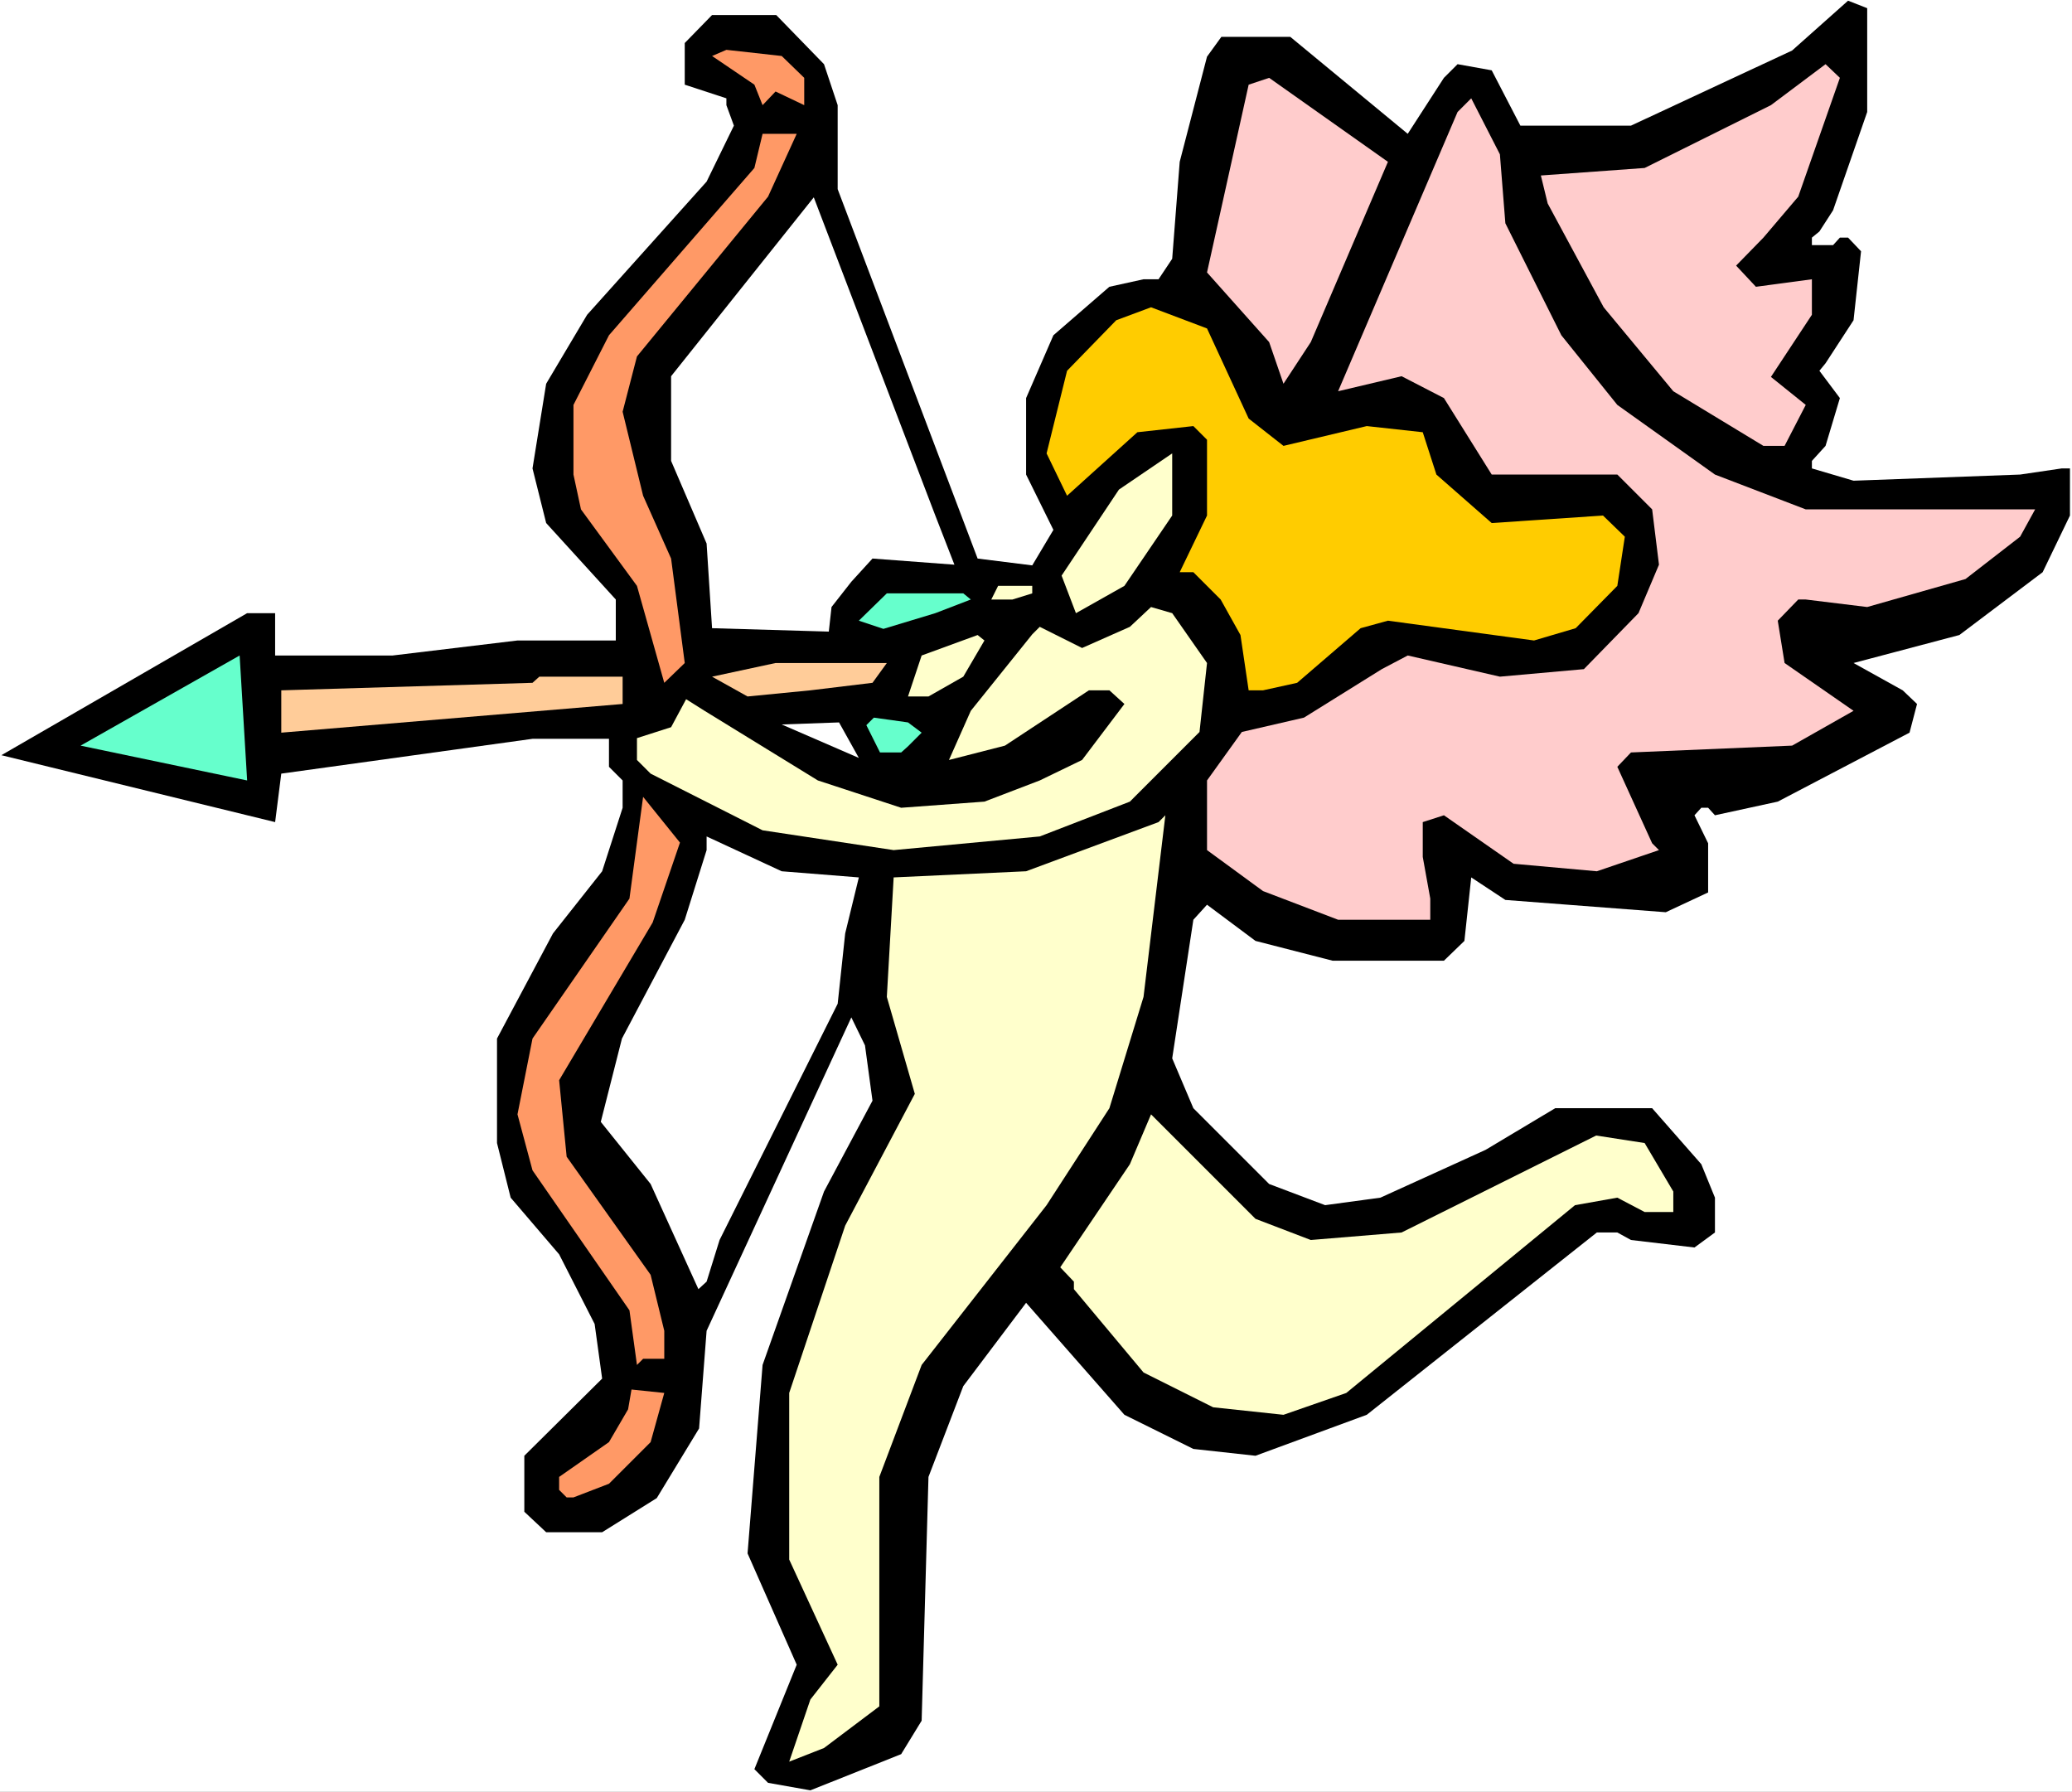 <?xml version="1.0" encoding="UTF-8" standalone="no"?>
<svg
   version="1.0"
   width="129.766mm"
   height="112.203mm"
   id="svg24"
   sodipodi:docname="Cupid 30.wmf"
   xmlns:inkscape="http://www.inkscape.org/namespaces/inkscape"
   xmlns:sodipodi="http://sodipodi.sourceforge.net/DTD/sodipodi-0.dtd"
   xmlns="http://www.w3.org/2000/svg"
   xmlns:svg="http://www.w3.org/2000/svg">
  <rect width="100%" height="100%" fill="#808080" stroke="none"/>
  <sodipodi:namedview
     id="namedview24"
     pagecolor="#ffffff"
     bordercolor="#000000"
     borderopacity="0.25"
     inkscape:showpageshadow="2"
     inkscape:pageopacity="0.0"
     inkscape:pagecheckerboard="0"
     inkscape:deskcolor="#d1d1d1"
     inkscape:document-units="mm" />
  <defs
     id="defs1">
    <pattern
       id="WMFhbasepattern"
       patternUnits="userSpaceOnUse"
       width="6"
       height="6"
       x="0"
       y="0" />
  </defs>
  <path
     style="fill:#ffffff;fill-opacity:1;fill-rule:evenodd;stroke:none"
     d="M 0,424.076 H 490.455 V 0 H 0 Z"
     id="path1" />
  <path
     style="fill:#000000;fill-opacity:1;fill-rule:evenodd;stroke:none"
     d="m 441.976,26.505 -8.08,23.272 -3.232,5.01 -1.778,1.455 v 1.778 h 5.01 l 1.616,-1.778 h 1.939 l 3.07,3.232 -1.778,16.323 -6.626,10.182 -1.454,1.778 4.848,6.465 -3.394,11.313 -3.232,3.556 v 1.778 l 9.858,2.909 39.43,-1.455 9.858,-1.455 h 1.939 v 11.151 l -6.464,13.414 -19.715,14.869 -25.048,6.626 11.635,6.465 3.394,3.232 -1.778,6.788 -31.189,16.323 -14.867,3.232 -1.616,-1.778 h -1.616 l -1.616,1.778 3.232,6.626 v 11.636 l -10.019,4.687 -37.976,-2.909 -8.08,-5.333 -1.616,15.03 -4.848,4.687 h -26.341 l -18.261,-4.687 -11.474,-8.566 -3.232,3.556 -5.01,32.808 5.01,11.798 17.938,17.939 13.251,5.01 13.09,-1.778 24.886,-11.313 16.483,-9.858 h 22.947 l 11.635,13.252 3.232,7.919 v 8.242 l -4.848,3.556 -15.029,-1.778 -3.232,-1.778 h -4.848 l -54.459,43.151 -26.341,9.697 -14.706,-1.616 -16.322,-8.081 -23.27,-26.505 -14.867,19.717 -8.242,21.495 -1.616,57.696 -4.848,7.919 -21.493,8.566 -10.019,-1.778 -3.232,-3.232 10.019,-24.727 -11.635,-26.343 3.555,-44.606 14.544,-41.05 11.474,-21.495 -1.778,-13.091 -3.232,-6.626 -34.259,74.181 -1.778,23.111 -10.019,16.485 -12.928,8.081 h -13.251 l -5.171,-4.848 v -13.252 l 18.422,-18.262 -1.778,-12.929 -8.403,-16.485 -11.474,-13.414 -3.232,-12.929 v -24.727 l 13.251,-24.889 11.635,-14.707 4.848,-15.03 v -6.465 l -3.232,-3.232 v -6.626 H 126.048 L 66.579,183.109 65.125,194.584 0.323,178.745 58.499,145.13 h 6.626 v 10.02 h 27.795 l 29.573,-3.556 h 23.27 v -9.697 l -16.483,-18.101 -3.232,-12.929 3.232,-20.04 9.696,-16.323 28.28,-31.515 6.464,-13.252 -1.778,-4.848 v -1.616 l -9.858,-3.232 v -9.858 l 6.464,-6.626 h 15.19 l 11.312,11.636 3.232,9.697 v 19.879 l 33.128,87.433 12.928,1.616 5.01,-8.404 -6.464,-13.091 V 94.221 l 6.464,-14.869 13.251,-11.475 8.08,-1.778 h 3.555 l 3.232,-4.848 1.778,-22.949 6.464,-24.889 3.394,-4.687 h 16.322 l 27.795,22.949 8.565,-13.252 3.232,-3.232 8.08,1.455 6.787,13.091 h 26.179 L 424.2,11.959 437.451,0.162 441.976,1.939 Z"
     id="path2" />
  <path
     style="fill:#ff9966;fill-opacity:1;fill-rule:evenodd;stroke:none"
     d="m 190.365,18.424 v 6.465 l -6.787,-3.232 -3.07,3.232 -1.939,-4.848 -10.019,-6.788 3.394,-1.455 13.09,1.455 z"
     id="path3" />
  <path
     style="fill:#ffcccc;fill-opacity:1;fill-rule:evenodd;stroke:none"
     d="m 425.654,46.545 -8.242,9.697 -6.464,6.626 4.686,5.01 13.251,-1.778 v 8.404 l -9.696,14.707 8.242,6.626 -5.01,9.697 h -5.01 L 396.081,92.605 379.598,72.726 366.347,48.161 l -1.616,-6.626 24.563,-1.778 29.896,-14.869 12.928,-9.697 3.394,3.232 z"
     id="path4" />
  <path
     style="fill:#ffcccc;fill-opacity:1;fill-rule:evenodd;stroke:none"
     d="m 310.272,80.969 -6.464,9.858 -3.394,-9.858 -14.706,-16.485 9.858,-44.444 4.848,-1.616 28.118,19.879 z"
     id="path5" />
  <path
     style="fill:#ffcccc;fill-opacity:1;fill-rule:evenodd;stroke:none"
     d="m 356.328,52.848 13.251,26.505 13.251,16.485 23.109,16.485 21.493,8.242 h 54.298 l -3.555,6.465 -12.928,10.02 -23.27,6.626 -14.544,-1.778 h -1.778 l -4.848,5.01 1.616,10.02 16.322,11.313 -14.544,8.242 -38.138,1.616 -3.232,3.394 8.242,18.101 1.616,1.616 -14.706,5.01 -19.715,-1.778 -16.483,-11.475 -5.01,1.616 v 8.242 l 1.778,9.858 v 5.01 h -21.816 l -17.776,-6.788 -13.251,-9.697 v -16.485 l 8.242,-11.475 14.706,-3.394 18.422,-11.475 6.141,-3.232 21.816,5.01 19.877,-1.778 12.928,-13.252 4.848,-11.475 -1.616,-13.091 -8.242,-8.242 H 353.096 l -11.312,-18.101 -10.019,-5.172 -15.029,3.556 28.28,-66.1 3.232,-3.232 6.787,13.252 z"
     id="path6" />
  <path
     style="fill:#ff9966;fill-opacity:1;fill-rule:evenodd;stroke:none"
     d="m 181.8,46.545 -31.027,37.818 -3.394,13.091 4.848,19.879 6.626,14.869 3.232,24.727 -4.848,4.687 -6.464,-22.949 -13.251,-18.101 -1.778,-8.242 V 95.837 l 8.403,-16.485 34.421,-39.596 1.939,-8.081 h 8.08 z"
     id="path7" />
  <path
     style="fill:#ffffff;fill-opacity:1;fill-rule:evenodd;stroke:none"
     d="m 225.917,133.655 -19.392,-1.455 -5.01,5.495 -4.686,5.98 -0.646,5.818 -27.634,-0.808 -1.293,-20.04 -8.403,-19.555 V 89.049 l 33.774,-42.343 28.765,75.312 z"
     id="path8" />
  <path
     style="fill:#ffcc00;fill-opacity:1;fill-rule:evenodd;stroke:none"
     d="m 295.566,99.07 8.242,6.465 19.715,-4.687 13.251,1.455 3.232,10.02 13.09,11.475 26.341,-1.778 5.171,5.01 -1.778,11.636 -9.858,10.02 -9.858,2.909 -34.582,-4.687 -6.464,1.778 -15.029,12.929 -8.08,1.778 h -3.394 l -1.939,-13.091 -4.686,-8.404 -6.464,-6.465 h -3.232 l 6.464,-13.414 v -17.939 l -3.232,-3.232 -13.251,1.455 -16.645,15.03 -4.848,-10.02 4.848,-19.555 11.635,-11.959 8.242,-3.071 13.251,5.01 z"
     id="path9" />
  <path
     style="fill:#ffffcc;fill-opacity:1;fill-rule:evenodd;stroke:none"
     d="m 266.155,138.665 -11.474,6.465 -3.394,-8.889 13.574,-20.363 12.605,-8.566 v 14.707 z"
     id="path10" />
  <path
     style="fill:#ffffcc;fill-opacity:1;fill-rule:evenodd;stroke:none"
     d="m 244.339,140.443 -4.686,1.455 h -5.01 l 1.616,-3.232 h 8.08 z"
     id="path11" />
  <path
     style="fill:#66ffcc;fill-opacity:1;fill-rule:evenodd;stroke:none"
     d="m 229.795,141.897 -8.403,3.232 -12.282,3.717 -5.818,-1.939 6.626,-6.465 h 18.099 z"
     id="path12" />
  <path
     style="fill:#ffffcc;fill-opacity:1;fill-rule:evenodd;stroke:none"
     d="m 285.708,156.928 -1.778,16.323 -16.483,16.485 -21.331,8.242 -34.582,3.232 -31.027,-4.687 -26.502,-13.414 -3.232,-3.232 v -5.172 l 8.08,-2.586 3.555,-6.626 4.363,2.747 26.826,16.485 19.715,6.465 19.715,-1.455 13.09,-5.01 10.019,-4.848 10.019,-13.252 -3.555,-3.232 h -4.848 l -19.877,13.091 -13.251,3.394 5.171,-11.636 14.544,-18.101 1.778,-1.778 10.019,5.01 11.312,-5.01 5.01,-4.687 5.01,1.455 z"
     id="path13" />
  <path
     style="fill:#ffffcc;fill-opacity:1;fill-rule:evenodd;stroke:none"
     d="m 228.017,160.16 -8.242,4.687 h -4.848 l 3.232,-9.697 13.251,-4.848 1.616,1.293 z"
     id="path14" />
  <path
     style="fill:#66ffcc;fill-opacity:1;fill-rule:evenodd;stroke:none"
     d="m 19.069,176.483 37.653,-21.333 1.778,29.575 z"
     id="path15" />
  <path
     style="fill:#ffcc99;fill-opacity:1;fill-rule:evenodd;stroke:none"
     d="m 206.525,161.614 -14.706,1.778 -14.867,1.455 -8.403,-4.687 15.029,-3.232 h 26.341 z"
     id="path16" />
  <path
     style="fill:#ffcc99;fill-opacity:1;fill-rule:evenodd;stroke:none"
     d="m 147.379,166.624 -80.8,6.788 v -10.02 l 59.469,-1.778 1.616,-1.455 h 19.715 z"
     id="path17" />
  <path
     style="fill:#66ffcc;fill-opacity:1;fill-rule:evenodd;stroke:none"
     d="m 218.16,173.412 -3.232,3.232 -1.616,1.455 h -5.01 l -3.232,-6.465 1.778,-1.778 8.08,1.131 z"
     id="path18" />
  <path
     style="fill:#ffffff;fill-opacity:1;fill-rule:evenodd;stroke:none"
     d="m 203.293,179.392 -18.261,-7.919 13.574,-0.485 z"
     id="path19" />
  <path
     style="fill:#ff9966;fill-opacity:1;fill-rule:evenodd;stroke:none"
     d="m 154.489,218.341 -22.139,37.333 1.778,18.101 19.877,27.959 3.232,13.252 v 6.626 h -5.01 l -1.454,1.455 -1.778,-12.929 -22.947,-33.131 -3.555,-13.252 3.555,-17.939 22.947,-33.131 2.424,-18.101 0.808,-5.98 8.726,10.828 z"
     id="path20" />
  <path
     style="fill:#ffffcc;fill-opacity:1;fill-rule:evenodd;stroke:none"
     d="m 262.6,262.3 -14.867,22.949 -29.573,37.818 -10.019,26.505 v 54.302 l -13.09,9.858 -8.242,3.232 5.01,-14.707 6.464,-8.242 -11.474,-24.889 v -39.434 l 13.251,-39.596 16.483,-31.192 -6.626,-22.949 1.616,-28.283 31.35,-1.455 31.35,-11.636 1.616,-1.616 -5.171,42.989 z"
     id="path21" />
  <path
     style="fill:#ffffff;fill-opacity:1;fill-rule:evenodd;stroke:none"
     d="m 203.293,207.674 -3.232,13.252 -1.778,16.646 -27.957,55.919 -3.07,9.858 -1.939,1.778 -11.312,-24.889 -11.797,-14.707 5.01,-19.717 14.867,-28.121 5.171,-16.485 v -3.232 l 17.776,8.242 z"
     id="path22" />
  <path
     style="fill:#ffffcc;fill-opacity:1;fill-rule:evenodd;stroke:none"
     d="m 310.272,293.492 21.493,-1.778 46.056,-22.949 11.474,1.778 6.787,11.475 v 4.848 h -6.787 l -6.464,-3.394 -10.019,1.778 -54.136,44.444 -14.867,5.172 -16.645,-1.778 -16.483,-8.242 -16.483,-19.717 v -1.778 l -3.232,-3.394 16.483,-24.404 5.01,-11.798 24.725,24.727 z"
     id="path23" />
  <path
     style="fill:#ff9966;fill-opacity:1;fill-rule:evenodd;stroke:none"
     d="m 154.005,341.329 -9.858,9.858 -8.403,3.232 h -1.616 l -1.778,-1.778 v -3.071 l 11.797,-8.242 4.525,-7.757 0.808,-4.687 7.757,0.808 z"
     id="path24" />
</svg>
